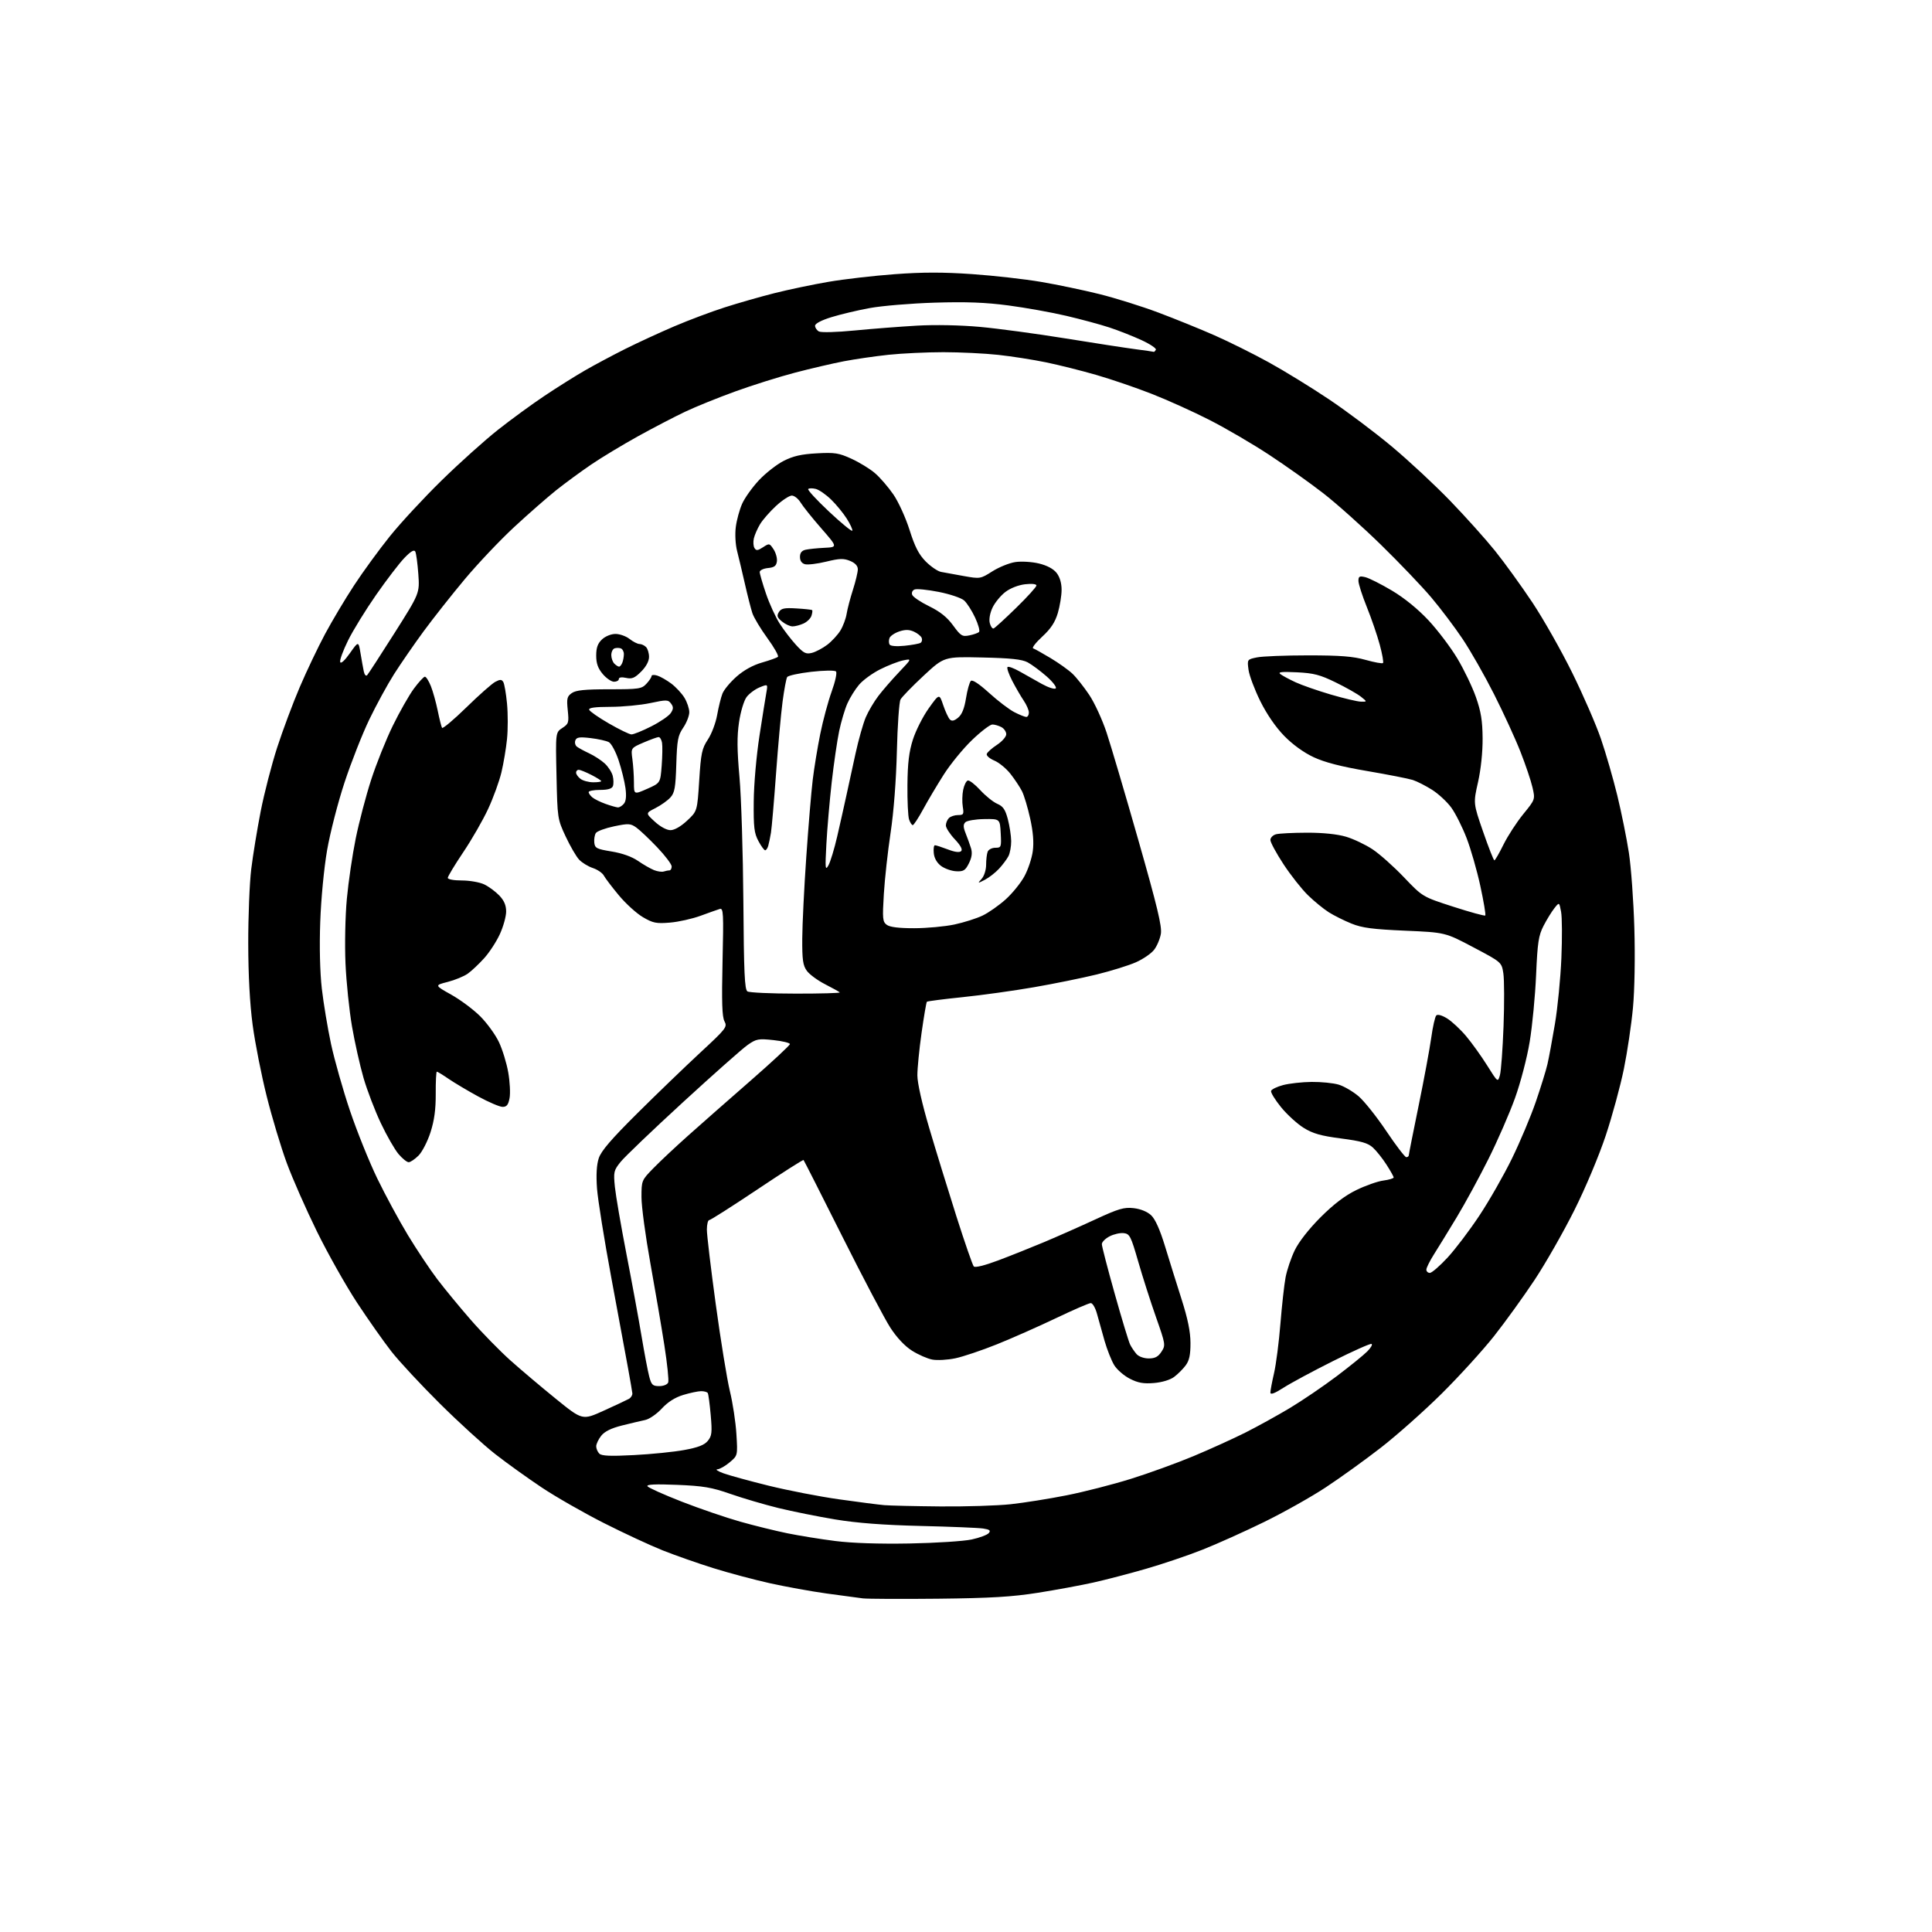 <?xml version="1.0" encoding="UTF-8" standalone="no"?>
<svg 
  version="1.1" 
  xmlns="http://www.w3.org/2000/svg" 
  xmlns:xlink="http://www.w3.org/1999/xlink" 
  xmlns:svg="http://www.w3.org/2000/svg"
  xmlns:rdf="http://www.w3.org/1999/02/22-rdf-syntax-ns#"
  xmlns:cc="http://creativecommons.org/ns#"
  xmlns:dc="http://purl.org/dc/elements/1.1/"
  viewBox="0 0 768 768"
  width="768"
  height="768"
>
<style>svg {background-color: white; }</style>"
<path stroke="none" fill="black" fill-rule="evenodd" d="M373.00,635.51C358.43,635.66 344.93,635.60 343.00,635.38C341.07,635.15 334.55,634.27 328.50,633.43C322.45,632.59 312.32,630.75 306.00,629.35C299.68,627.94 289.55,625.24 283.50,623.34C277.45,621.45 268.45,618.29 263.50,616.33C258.55,614.36 247.97,609.45 240.00,605.41C232.03,601.37 220.92,595.02 215.32,591.28C209.73,587.55 201.40,581.58 196.83,578.00C192.25,574.42 182.38,565.42 174.90,558.00C167.42,550.58 158.75,541.26 155.64,537.30C152.54,533.34 146.36,524.56 141.91,517.80C137.47,511.03 130.29,498.30 125.97,489.50C121.65,480.70 116.26,468.47 114.00,462.33C111.73,456.18 108.14,444.25 106.03,435.83C103.91,427.40 101.40,414.65 100.44,407.50C99.31,399.01 98.70,387.73 98.68,375.00C98.66,364.27 99.20,351.00 99.87,345.50C100.54,340.00 102.23,329.65 103.63,322.50C105.03,315.35 107.98,303.92 110.19,297.11C112.40,290.29 116.44,279.49 119.17,273.11C121.90,266.72 126.43,257.23 129.23,252.00C132.03,246.78 137.21,238.09 140.74,232.71C144.26,227.32 150.66,218.55 154.95,213.21C159.24,207.87 168.54,197.83 175.62,190.91C182.70,183.98 192.78,174.94 198.00,170.82C203.22,166.70 211.55,160.62 216.50,157.32C221.45,154.01 228.65,149.49 232.50,147.27C236.35,145.05 243.58,141.20 248.56,138.70C253.55,136.21 262.32,132.16 268.06,129.71C273.80,127.26 282.80,123.88 288.05,122.20C293.30,120.51 302.18,117.97 307.79,116.55C313.40,115.13 323.07,113.10 329.29,112.04C335.51,110.97 347.40,109.60 355.71,108.99C366.75,108.17 375.07,108.17 386.51,108.97C395.13,109.57 407.43,110.96 413.84,112.06C420.25,113.15 430.68,115.33 437.00,116.90C443.32,118.47 453.90,121.78 460.50,124.26C467.10,126.74 477.16,130.82 482.85,133.33C488.55,135.84 498.22,140.65 504.35,144.03C510.48,147.40 521.27,154.03 528.32,158.76C535.38,163.49 546.63,171.94 553.32,177.54C560.02,183.14 570.45,192.85 576.50,199.12C582.55,205.38 590.57,214.33 594.33,219.00C598.09,223.68 604.75,232.90 609.15,239.50C613.54,246.10 620.68,258.70 625.01,267.50C629.35,276.30 634.48,288.10 636.40,293.71C638.33,299.33 641.25,309.45 642.90,316.21C644.55,322.97 646.62,333.23 647.51,339.00C648.39,344.77 649.37,358.27 649.68,369.00C650.01,380.39 649.79,393.52 649.13,400.56C648.52,407.20 646.89,418.17 645.51,424.94C644.13,431.71 640.89,443.61 638.31,451.38C635.64,459.42 630.27,472.20 625.83,481.07C621.55,489.64 614.45,502.09 610.05,508.75C605.64,515.40 598.36,525.49 593.87,531.17C589.37,536.85 580.02,547.12 573.08,554.00C566.14,560.88 555.29,570.51 548.98,575.42C542.67,580.32 532.77,587.45 527.00,591.25C521.23,595.06 510.20,601.25 502.50,605.02C494.80,608.79 483.77,613.75 478.00,616.03C472.23,618.32 462.10,621.74 455.50,623.64C448.90,625.55 439.50,628.00 434.60,629.09C429.71,630.18 419.81,632.01 412.60,633.15C402.28,634.78 393.87,635.28 373.00,635.51zM361.50,613.56C371.95,613.37 383.08,612.65 386.24,611.97C389.40,611.29 392.47,610.14 393.06,609.42C393.91,608.40 393.42,608.01 390.82,607.61C389.00,607.33 377.82,606.87 366.00,606.59C351.11,606.23 340.66,605.43 332.00,604.00C325.12,602.86 314.95,600.81 309.38,599.45C303.82,598.08 295.27,595.57 290.38,593.86C282.88,591.24 279.58,590.68 269.11,590.25C260.51,589.90 256.93,590.07 257.38,590.81C257.75,591.40 263.91,594.16 271.09,596.96C278.27,599.76 288.73,603.33 294.35,604.91C299.96,606.49 308.37,608.56 313.03,609.51C317.69,610.46 326.23,611.84 332.00,612.57C338.66,613.42 349.46,613.78 361.50,613.56zM373.79,598.83C383.85,598.92 396.45,598.53 401.79,597.95C407.13,597.37 417.12,595.78 424.00,594.41C430.88,593.05 442.35,590.11 449.50,587.88C456.65,585.65 467.86,581.58 474.42,578.84C480.97,576.10 490.24,571.89 495.03,569.49C499.81,567.08 507.79,562.68 512.76,559.70C517.72,556.72 526.06,551.05 531.29,547.11C536.52,543.16 542.01,538.72 543.48,537.24C544.96,535.77 545.72,534.41 545.18,534.23C544.63,534.04 537.73,537.13 529.84,541.08C521.95,545.03 513.14,549.77 510.25,551.62C506.61,553.95 505.00,554.54 505.00,553.55C505.00,552.77 505.66,549.28 506.46,545.81C507.26,542.34 508.40,533.54 508.98,526.26C509.57,518.97 510.49,510.65 511.04,507.76C511.58,504.87 513.22,500.02 514.68,497.00C516.31,493.64 520.29,488.55 524.92,483.91C530.11,478.72 534.59,475.30 539.13,473.08C542.78,471.30 547.62,469.59 549.88,469.29C552.15,468.99 554.00,468.43 554.00,468.06C554.00,467.69 552.71,465.39 551.14,462.95C549.57,460.50 547.15,457.46 545.76,456.19C543.76,454.36 541.14,453.61 533.08,452.56C525.11,451.52 521.91,450.62 518.26,448.36C515.70,446.77 511.64,443.08 509.25,440.14C506.86,437.20 505.07,434.28 505.27,433.65C505.48,433.02 507.64,431.97 510.07,431.33C512.51,430.69 517.60,430.12 521.38,430.08C525.17,430.04 530.01,430.52 532.14,431.16C534.27,431.80 537.84,433.89 540.08,435.80C542.31,437.71 547.27,443.94 551.09,449.64C554.92,455.34 558.48,460.00 559.02,460.00C559.56,460.00 560.01,459.66 560.01,459.25C560.02,458.84 561.78,449.95 563.93,439.50C566.08,429.05 568.33,416.91 568.94,412.53C569.54,408.15 570.45,404.15 570.95,403.65C571.49,403.11 573.22,403.59 575.24,404.84C577.11,405.99 580.50,409.15 582.79,411.86C585.07,414.57 588.84,419.82 591.17,423.54C595.41,430.30 595.41,430.30 596.24,427.40C596.70,425.80 597.34,417.06 597.68,407.96C598.02,398.87 597.98,389.42 597.61,386.96C596.92,382.50 596.92,382.50 585.71,376.58C574.50,370.65 574.50,370.65 558.50,369.96C545.66,369.40 541.46,368.85 537.26,367.15C534.38,365.99 530.31,363.96 528.23,362.65C526.15,361.33 522.42,358.29 519.95,355.88C517.47,353.47 513.09,347.92 510.22,343.55C507.35,339.17 505.00,334.84 505.00,333.91C505.00,332.99 506.01,331.96 507.25,331.63C508.49,331.30 514.03,331.02 519.57,331.01C525.96,331.00 531.62,331.59 535.07,332.61C538.06,333.50 542.81,335.76 545.63,337.63C548.45,339.50 554.07,344.51 558.13,348.77C565.50,356.50 565.50,356.50 577.72,360.44C584.44,362.61 590.16,364.18 590.42,363.92C590.68,363.66 589.80,358.41 588.47,352.25C587.14,346.09 584.67,337.49 582.99,333.13C581.31,328.78 578.58,323.34 576.93,321.06C575.27,318.77 571.84,315.59 569.31,313.98C566.77,312.37 563.30,310.60 561.60,310.05C559.89,309.51 551.75,307.91 543.50,306.50C533.04,304.72 526.59,303.05 522.18,300.99C518.25,299.15 513.84,295.97 510.49,292.53C507.11,289.07 503.57,283.92 500.98,278.70C498.72,274.12 496.61,268.52 496.31,266.26C495.76,262.14 495.76,262.13 499.63,261.33C501.76,260.88 510.93,260.52 520.00,260.52C532.84,260.52 537.91,260.92 542.86,262.32C546.36,263.30 549.47,263.87 549.76,263.57C550.06,263.27 549.48,259.99 548.47,256.27C547.47,252.55 545.15,245.80 543.32,241.27C541.49,236.74 540.00,232.07 540.00,230.91C540.00,229.10 540.41,228.88 542.75,229.44C544.26,229.81 549.04,232.22 553.37,234.80C558.30,237.74 563.71,242.16 567.87,246.61C571.52,250.53 576.66,257.32 579.30,261.72C581.94,266.11 585.27,273.04 586.70,277.11C588.72,282.86 589.31,286.50 589.36,293.50C589.40,298.94 588.68,305.83 587.54,310.90C585.64,319.31 585.64,319.31 589.57,330.65C591.73,336.89 593.74,342.00 594.04,342.00C594.33,342.00 595.96,339.19 597.65,335.75C599.35,332.31 602.89,326.86 605.51,323.64C610.29,317.78 610.29,317.78 609.18,312.98C608.58,310.34 606.43,303.98 604.41,298.84C602.40,293.70 597.68,283.43 593.93,276.00C590.18,268.57 584.55,258.68 581.41,254.00C578.28,249.32 572.68,241.90 568.96,237.50C565.24,233.09 556.19,223.63 548.85,216.46C541.51,209.30 531.23,200.11 526.00,196.06C520.77,192.00 511.10,185.13 504.50,180.79C497.90,176.45 487.23,170.22 480.79,166.94C474.36,163.65 464.00,158.98 457.78,156.55C451.56,154.11 441.68,150.74 435.82,149.05C429.96,147.35 420.97,145.10 415.83,144.04C410.70,142.98 402.13,141.64 396.79,141.06C391.45,140.48 381.64,140.00 375.00,140.00C368.36,140.00 358.55,140.47 353.21,141.03C347.87,141.60 339.90,142.76 335.50,143.60C331.10,144.44 322.35,146.48 316.05,148.13C309.75,149.78 299.03,153.15 292.24,155.62C285.44,158.08 276.47,161.71 272.31,163.69C268.15,165.66 259.74,170.04 253.62,173.42C247.51,176.81 239.12,181.86 235.00,184.67C230.88,187.47 224.57,192.10 221.00,194.95C217.43,197.81 209.93,204.38 204.33,209.57C198.74,214.75 189.93,224.06 184.75,230.25C179.57,236.44 172.20,245.78 168.36,251.00C164.53,256.23 159.25,263.88 156.63,268.00C154.01,272.12 149.59,280.23 146.81,286.00C144.03,291.77 139.60,303.02 136.97,311.00C134.33,318.98 131.21,331.12 130.02,338.00C128.79,345.16 127.62,357.33 127.30,366.50C126.94,376.38 127.19,386.51 127.93,393.00C128.59,398.77 130.24,408.68 131.59,415.00C132.95,421.32 136.33,433.25 139.11,441.50C141.90,449.75 146.79,461.90 149.99,468.50C153.19,475.10 158.67,485.23 162.16,491.00C165.66,496.77 170.91,504.65 173.83,508.50C176.75,512.35 182.77,519.65 187.19,524.72C191.62,529.79 198.68,537.00 202.87,540.76C207.07,544.51 215.23,551.41 221.01,556.09C231.52,564.61 231.52,564.61 240.01,560.76C244.68,558.64 249.18,556.53 250.00,556.07C250.82,555.60 251.44,554.61 251.37,553.86C251.29,553.11 250.53,548.67 249.68,544.00C248.83,539.33 245.83,523.12 243.02,508.00C240.21,492.88 237.65,476.87 237.32,472.43C236.93,467.04 237.16,463.05 238.01,460.43C238.96,457.52 242.98,452.85 253.40,442.50C261.15,434.80 272.40,423.97 278.38,418.42C288.72,408.84 289.19,408.23 287.99,405.99C287.04,404.21 286.85,398.36 287.22,382.23C287.67,362.90 287.56,360.89 286.11,361.33C285.22,361.60 281.80,362.82 278.50,364.03C275.20,365.24 269.72,366.47 266.31,366.75C260.88,367.20 259.57,366.94 255.57,364.59C253.06,363.12 248.76,359.22 246.02,355.93C243.28,352.64 240.59,349.09 240.03,348.05C239.47,347.01 237.50,345.66 235.65,345.05C233.81,344.44 231.36,342.94 230.21,341.72C229.06,340.50 226.65,336.35 224.86,332.51C221.63,325.61 221.58,325.30 221.22,308.34C220.84,291.15 220.84,291.15 223.54,289.38C226.05,287.74 226.20,287.25 225.69,282.31C225.21,277.68 225.42,276.82 227.30,275.51C228.94,274.36 232.46,274.00 242.18,274.00C254.00,274.00 255.07,273.84 256.96,271.81C258.08,270.61 259.00,269.23 259.00,268.74C259.00,268.26 260.01,268.17 261.25,268.55C262.49,268.92 265.00,270.36 266.84,271.73C268.67,273.11 271.03,275.64 272.08,277.37C273.13,279.09 273.99,281.67 274.00,283.11C274.00,284.55 272.92,287.32 271.59,289.27C269.48,292.38 269.14,294.17 268.84,303.81C268.55,313.10 268.19,315.14 266.50,317.00C265.40,318.22 262.72,320.12 260.55,321.23C256.60,323.24 256.60,323.24 260.29,326.62C262.46,328.62 265.02,330.00 266.52,330.00C268.10,330.00 270.63,328.55 273.12,326.23C277.17,322.46 277.17,322.46 277.95,310.23C278.64,299.37 279.02,297.56 281.40,293.96C282.88,291.74 284.53,287.35 285.08,284.21C285.64,281.07 286.58,277.25 287.18,275.72C287.78,274.18 290.31,271.14 292.80,268.95C295.69,266.40 299.34,264.39 302.91,263.37C305.99,262.49 308.83,261.47 309.24,261.10C309.64,260.73 307.76,257.38 305.05,253.67C302.34,249.95 299.65,245.47 299.07,243.71C298.49,241.94 297.15,236.68 296.09,232.00C295.02,227.32 293.64,221.47 293.00,219.00C292.35,216.46 292.12,212.32 292.49,209.50C292.84,206.75 293.97,202.60 295.00,200.28C296.02,197.96 299.02,193.76 301.66,190.93C304.30,188.11 308.72,184.64 311.48,183.23C315.28,181.29 318.49,180.55 324.65,180.21C331.87,179.81 333.45,180.06 338.51,182.38C341.66,183.82 345.87,186.40 347.86,188.13C349.86,189.85 353.14,193.65 355.14,196.57C357.15,199.49 360.04,205.84 361.57,210.69C363.67,217.35 365.24,220.40 367.99,223.19C370.00,225.21 372.73,227.08 374.07,227.34C375.41,227.60 379.47,228.34 383.09,228.98C389.61,230.14 389.74,230.12 394.47,227.12C397.11,225.45 401.21,223.79 403.59,223.43C406.00,223.07 410.17,223.32 412.97,223.99C416.20,224.77 418.73,226.11 420.01,227.74C421.28,229.35 422.00,231.79 422.00,234.45C422.00,236.75 421.32,240.91 420.50,243.69C419.40,247.38 417.73,249.91 414.32,253.06C411.74,255.44 410.11,257.54 410.70,257.73C411.28,257.93 414.40,259.67 417.63,261.61C420.86,263.55 424.77,266.34 426.33,267.82C427.88,269.29 430.88,273.08 432.99,276.23C435.10,279.38 438.20,286.13 439.89,291.23C441.58,296.33 447.27,315.57 452.52,334.00C460.05,360.40 461.95,368.29 461.46,371.22C461.11,373.27 459.89,376.14 458.74,377.60C457.59,379.07 454.34,381.29 451.52,382.53C448.70,383.78 441.69,385.96 435.95,387.37C430.20,388.78 418.98,391.06 411.00,392.44C403.02,393.83 390.28,395.60 382.68,396.38C375.09,397.16 368.68,397.99 368.45,398.21C368.22,398.44 367.27,404.00 366.34,410.57C365.41,417.13 364.66,424.75 364.67,427.50C364.67,430.51 366.56,438.87 369.41,448.50C372.01,457.30 376.86,473.05 380.18,483.50C383.51,493.95 386.62,502.92 387.09,503.43C387.62,503.99 391.41,503.06 396.73,501.06C401.55,499.25 409.77,495.97 415.00,493.78C420.23,491.58 429.38,487.53 435.34,484.77C444.66,480.46 446.81,479.83 450.65,480.26C453.43,480.58 456.06,481.65 457.60,483.09C459.23,484.63 461.11,488.82 463.13,495.46C464.81,500.98 467.77,510.45 469.70,516.50C472.17,524.24 473.22,529.38 473.23,533.84C473.25,538.58 472.76,540.85 471.31,542.78C470.25,544.21 468.19,546.27 466.73,547.35C465.15,548.53 461.91,549.51 458.72,549.77C454.57,550.12 452.39,549.73 449.14,548.07C446.82,546.89 444.03,544.47 442.94,542.71C441.85,540.94 440.11,536.58 439.08,533.00C438.05,529.42 436.70,524.59 436.07,522.25C435.44,519.91 434.33,518.00 433.60,518.00C432.88,518.00 426.65,520.70 419.75,524.00C412.86,527.29 402.29,531.97 396.27,534.39C390.25,536.81 382.80,539.31 379.73,539.95C376.65,540.59 372.54,540.82 370.59,540.45C368.65,540.09 365.01,538.49 362.52,536.91C359.66,535.10 356.47,531.70 353.92,527.76C351.69,524.32 343.09,508.00 334.82,491.50C326.55,475.00 319.62,461.33 319.43,461.13C319.24,460.92 310.94,466.21 300.98,472.88C291.02,479.54 282.45,485.00 281.94,485.00C281.42,485.00 281.00,486.69 280.99,488.75C280.98,490.81 282.57,504.20 284.53,518.50C286.48,532.80 289.01,548.33 290.14,553.00C291.28,557.67 292.45,565.35 292.73,570.05C293.26,578.61 293.26,578.61 290.05,581.30C288.29,582.79 286.09,584.03 285.17,584.07C284.25,584.11 285.30,584.81 287.50,585.63C289.70,586.44 297.80,588.67 305.50,590.57C313.20,592.47 325.80,594.92 333.50,596.00C341.20,597.09 349.30,598.13 351.50,598.32C353.70,598.51 363.73,598.74 373.79,598.83zM251.99,578.42C258.87,578.07 267.88,577.16 272.00,576.40C277.49,575.40 280.00,574.42 281.36,572.77C282.97,570.81 283.13,569.47 282.52,562.52C282.13,558.12 281.61,554.18 281.35,553.76C281.09,553.34 279.90,553.00 278.69,553.01C277.49,553.02 274.29,553.69 271.60,554.51C268.35,555.49 265.47,557.32 263.07,559.92C261.08,562.08 258.11,564.13 256.47,564.47C254.84,564.81 250.68,565.80 247.23,566.66C242.94,567.74 240.34,569.03 238.98,570.75C237.89,572.14 237.00,574.02 237.00,574.93C237.00,575.85 237.56,577.16 238.24,577.84C239.16,578.76 242.66,578.91 251.99,578.42zM262.07,551.00C263.76,551.00 265.30,550.37 265.62,549.55C265.93,548.75 265.24,542.11 264.10,534.80C262.96,527.48 260.44,512.74 258.51,502.04C256.58,491.34 255.00,479.58 255.00,475.91C255.00,469.29 255.04,469.18 259.75,464.36C262.36,461.68 268.55,455.88 273.50,451.46C278.45,447.04 289.59,437.24 298.25,429.68C306.91,422.12 314.00,415.53 314.00,415.04C314.00,414.56 311.06,413.84 307.48,413.46C301.48,412.82 300.65,412.97 297.23,415.36C295.18,416.78 283.61,427.03 271.53,438.12C259.44,449.21 248.26,459.91 246.68,461.89C243.97,465.28 243.83,465.89 244.43,471.84C244.79,475.33 246.84,487.25 248.99,498.34C251.15,509.43 253.85,524.12 255.00,531.00C256.15,537.88 257.54,545.19 258.09,547.25C258.95,550.53 259.45,551.00 262.07,551.00zM456.63,540.00C459.12,540.00 460.39,539.34 461.69,537.34C463.39,534.75 463.34,534.42 459.53,523.59C457.38,517.49 454.20,507.55 452.46,501.50C449.55,491.40 449.08,490.47 446.71,490.19C445.29,490.02 442.75,490.59 441.07,491.47C439.38,492.34 438.00,493.73 438.00,494.57C438.00,495.40 440.30,504.28 443.12,514.29C445.93,524.31 448.69,533.40 449.25,534.50C449.80,535.60 450.94,537.29 451.78,538.25C452.66,539.26 454.72,540.00 456.63,540.00zM568.39,506.00C569.16,506.00 572.31,503.27 575.40,499.94C578.48,496.61 584.20,489.07 588.09,483.19C591.99,477.31 597.82,467.10 601.04,460.50C604.26,453.90 608.52,443.78 610.50,438.01C612.48,432.24 614.57,425.49 615.14,423.01C615.71,420.53 617.05,413.32 618.11,407.00C619.18,400.68 620.33,388.94 620.67,380.93C621.01,372.92 620.96,364.61 620.56,362.47C619.83,358.57 619.83,358.57 617.88,361.04C616.81,362.39 614.88,365.52 613.60,368.00C611.60,371.89 611.19,374.54 610.62,387.60C610.26,395.90 609.12,407.82 608.08,414.10C607.03,420.49 604.46,430.33 602.24,436.50C600.07,442.55 595.31,453.46 591.67,460.74C588.03,468.02 582.35,478.45 579.04,483.93C575.74,489.40 571.67,496.02 570.01,498.64C568.36,501.25 567.00,503.98 567.00,504.70C567.00,505.41 567.63,506.00 568.39,506.00zM162.45,462.00C161.75,462.00 159.94,460.54 158.42,458.75C156.91,456.96 153.74,451.45 151.40,446.50C149.05,441.55 145.95,433.45 144.51,428.50C143.08,423.55 141.01,414.32 139.92,408.00C138.83,401.68 137.67,390.43 137.34,383.00C137.01,375.45 137.24,364.11 137.88,357.28C138.50,350.56 140.09,339.76 141.41,333.28C142.73,326.80 145.48,316.32 147.53,310.00C149.57,303.68 153.45,294.00 156.14,288.50C158.83,283.00 162.60,276.36 164.52,273.75C166.45,271.14 168.42,269.00 168.90,269.00C169.39,269.00 170.45,270.69 171.28,272.75C172.10,274.81 173.32,279.20 174.00,282.50C174.67,285.80 175.45,288.87 175.72,289.33C175.99,289.78 180.33,286.14 185.36,281.23C190.39,276.31 195.57,271.73 196.88,271.04C198.80,270.03 199.41,270.04 200.06,271.10C200.50,271.82 201.17,275.69 201.55,279.70C201.93,283.71 201.93,290.03 201.55,293.75C201.18,297.46 200.18,303.43 199.33,307.00C198.48,310.57 196.10,317.13 194.04,321.56C191.99,325.99 187.54,333.74 184.15,338.77C180.77,343.80 178.00,348.39 178.00,348.96C178.00,349.56 180.40,350.00 183.60,350.00C186.68,350.00 190.66,350.70 192.46,351.55C194.25,352.40 196.95,354.38 198.46,355.96C200.39,357.97 201.20,359.86 201.20,362.35C201.20,364.29 200.08,368.33 198.71,371.31C197.35,374.30 194.53,378.62 192.46,380.91C190.39,383.21 187.46,385.96 185.95,387.04C184.44,388.11 180.85,389.59 177.96,390.33C172.72,391.67 172.72,391.67 179.36,395.39C183.02,397.43 188.21,401.31 190.91,404.00C193.60,406.70 196.95,411.31 198.34,414.26C199.73,417.20 201.40,422.63 202.04,426.33C202.69,430.02 202.92,434.61 202.56,436.52C202.06,439.19 201.42,440.00 199.79,440.00C198.62,440.00 194.26,438.13 190.09,435.86C185.91,433.58 180.62,430.43 178.32,428.86C176.02,427.28 173.92,426.00 173.65,426.00C173.38,426.00 173.18,429.94 173.21,434.75C173.24,441.03 172.65,445.36 171.13,450.11C169.96,453.75 167.82,457.91 166.37,459.36C164.91,460.81 163.15,462.00 162.45,462.00zM316.42,394.98C326.27,394.99 334.10,394.77 333.82,394.49C333.54,394.21 330.90,392.74 327.96,391.24C325.01,389.73 321.76,387.34 320.73,385.91C319.17,383.77 318.86,381.57 318.91,373.03C318.95,367.37 319.66,352.78 320.51,340.62C321.35,328.45 322.50,314.68 323.07,310.00C323.63,305.32 324.98,297.12 326.06,291.77C327.14,286.41 329.19,278.82 330.60,274.90C332.05,270.88 332.80,267.40 332.31,266.91C331.82,266.42 327.55,266.48 322.51,267.05C317.59,267.61 313.27,268.56 312.91,269.15C312.54,269.75 311.72,274.12 311.09,278.87C310.46,283.62 309.29,296.50 308.49,307.50C307.69,318.50 306.78,329.07 306.47,331.00C306.15,332.93 305.66,335.29 305.38,336.25C305.10,337.21 304.55,338.00 304.16,338.00C303.77,338.00 302.56,336.35 301.48,334.32C299.80,331.20 299.52,328.84 299.62,318.57C299.68,311.76 300.68,300.40 301.90,292.50C303.09,284.80 304.33,277.01 304.66,275.20C305.24,271.90 305.24,271.90 301.95,273.24C300.14,273.98 297.81,275.72 296.77,277.10C295.72,278.52 294.41,282.88 293.78,287.06C292.94,292.71 292.98,297.99 293.96,309.00C294.67,316.98 295.36,339.19 295.50,358.36C295.70,386.70 296.00,393.39 297.12,394.10C297.88,394.58 306.56,394.98 316.42,394.98zM363.44,368.98C368.42,368.97 375.60,368.31 379.38,367.51C383.17,366.70 388.22,365.10 390.62,363.94C393.01,362.79 397.12,359.90 399.77,357.52C402.41,355.14 405.77,351.01 407.22,348.33C408.68,345.66 410.18,341.15 410.55,338.32C411.02,334.82 410.68,330.64 409.50,325.33C408.55,321.02 407.09,316.15 406.25,314.50C405.41,312.85 403.35,309.75 401.68,307.62C400.00,305.49 397.11,303.11 395.24,302.33C393.38,301.55 392.04,300.37 392.25,299.71C392.46,299.04 394.29,297.41 396.32,296.08C398.34,294.75 400.00,292.86 400.00,291.87C400.00,290.88 399.13,289.60 398.07,289.04C397.00,288.47 395.39,288.00 394.48,288.00C393.57,288.00 389.93,290.78 386.40,294.17C382.86,297.57 377.80,303.75 375.15,307.92C372.50,312.09 368.80,318.31 366.94,321.75C365.07,325.19 363.22,328.00 362.84,328.00C362.45,328.00 361.79,326.99 361.37,325.75C360.95,324.51 360.65,318.32 360.72,312.00C360.80,303.38 361.34,298.87 362.89,294.00C364.03,290.43 366.85,284.84 369.17,281.59C373.39,275.68 373.39,275.68 374.94,280.30C375.80,282.84 376.99,285.40 377.59,286.00C378.37,286.77 379.29,286.58 380.86,285.29C382.37,284.06 383.34,281.66 384.00,277.57C384.52,274.31 385.39,271.21 385.92,270.68C386.53,270.07 389.14,271.78 393.19,275.45C396.66,278.61 401.17,282.04 403.21,283.09C405.25,284.14 407.39,285.00 407.96,285.00C408.53,285.00 409.00,284.21 408.99,283.25C408.99,282.29 408.07,280.15 406.94,278.50C405.82,276.85 403.77,273.32 402.38,270.65C401.00,267.98 400.15,265.51 400.50,265.16C400.85,264.81 403.02,265.60 405.32,266.91C407.62,268.22 411.61,270.46 414.18,271.89C416.75,273.31 419.23,274.10 419.68,273.64C420.13,273.17 418.48,271.02 416.00,268.84C413.52,266.67 410.15,264.17 408.51,263.29C406.25,262.09 401.81,261.61 390.41,261.36C375.31,261.02 375.31,261.02 367.13,268.62C362.64,272.80 358.51,277.05 357.97,278.06C357.42,279.08 356.77,288.37 356.52,298.71C356.24,310.16 355.27,322.77 354.03,331.00C352.91,338.43 351.70,349.40 351.34,355.40C350.74,365.29 350.85,366.42 352.53,367.65C353.77,368.55 357.38,368.99 363.44,368.98zM391.50,349.73C388.55,351.25 388.53,351.24 390.25,349.31C391.23,348.21 392.00,345.76 392.00,343.75C392.00,341.78 392.27,339.45 392.61,338.58C392.94,337.71 394.31,337.00 395.66,337.00C398.00,337.00 398.09,336.76 397.80,331.25C397.50,325.50 397.50,325.50 391.20,325.60C387.74,325.65 384.38,326.22 383.74,326.86C382.85,327.75 382.88,328.80 383.86,331.26C384.57,333.04 385.53,335.70 385.99,337.18C386.57,339.06 386.32,340.84 385.16,343.18C383.73,346.03 383.02,346.48 380.10,346.34C378.24,346.25 375.54,345.30 374.10,344.24C372.46,343.02 371.38,341.14 371.19,339.15C371.01,337.42 371.22,336.00 371.65,336.00C372.08,336.00 374.38,336.74 376.76,337.65C379.60,338.74 381.43,338.97 382.08,338.32C382.72,337.68 381.84,336.05 379.53,333.60C377.59,331.54 376.00,329.08 376.00,328.13C376.00,327.18 376.54,325.86 377.20,325.20C377.86,324.54 379.49,324.00 380.83,324.00C383.03,324.00 383.21,323.68 382.72,320.67C382.42,318.84 382.49,315.84 382.87,314.00C383.24,312.16 384.06,310.48 384.69,310.27C385.31,310.06 387.55,311.78 389.66,314.08C391.77,316.38 394.82,318.83 396.42,319.52C398.73,320.50 399.62,321.80 400.63,325.63C401.33,328.31 401.93,332.22 401.96,334.32C401.98,336.41 401.50,339.11 400.88,340.32C400.26,341.52 398.57,343.78 397.13,345.34C395.68,346.90 393.15,348.87 391.50,349.73zM263.83,346.44C264.56,346.20 265.58,346.00 266.08,346.00C266.59,346.00 267.00,345.29 267.00,344.43C267.00,343.56 264.41,340.14 261.25,336.82C258.09,333.50 254.36,329.97 252.96,328.97C250.64,327.32 249.86,327.28 244.08,328.48C240.59,329.21 237.34,330.41 236.86,331.15C236.38,331.89 236.10,333.60 236.24,334.95C236.47,337.15 237.17,337.51 243.13,338.48C247.31,339.16 251.18,340.54 253.63,342.23C255.76,343.70 258.62,345.34 260.00,345.89C261.38,346.43 263.10,346.68 263.83,346.44zM329.31,344.00C330.09,342.62 331.66,337.45 332.80,332.50C333.94,327.55 335.56,320.35 336.39,316.50C337.23,312.65 338.89,305.01 340.09,299.52C341.29,294.03 343.12,287.56 344.16,285.13C345.19,282.71 347.46,278.88 349.19,276.62C350.92,274.35 354.62,270.09 357.42,267.15C362.50,261.80 362.50,261.80 359.00,262.52C357.07,262.92 352.97,264.52 349.88,266.07C346.79,267.62 343.01,270.38 341.48,272.20C339.94,274.01 337.86,277.35 336.86,279.61C335.85,281.87 334.38,286.82 333.58,290.61C332.79,294.40 331.45,303.57 330.61,311.00C329.78,318.43 328.82,329.45 328.50,335.50C327.97,345.28 328.06,346.22 329.31,344.00zM245.63,320.96C246.25,320.98 247.32,320.32 248.01,319.49C248.86,318.47 249.06,316.42 248.63,313.24C248.27,310.63 247.05,305.68 245.91,302.24C244.76,298.80 243.02,295.54 242.02,295.01C241.02,294.48 237.76,293.75 234.76,293.40C230.36,292.88 229.19,293.06 228.71,294.31C228.39,295.16 228.65,296.28 229.31,296.80C229.96,297.31 232.17,298.51 234.20,299.46C236.24,300.41 239.03,302.23 240.41,303.51C241.79,304.78 243.21,306.99 243.57,308.41C243.92,309.83 243.96,311.67 243.64,312.50C243.24,313.53 241.64,314.00 238.53,314.00C236.04,314.00 234.00,314.39 234.00,314.88C234.00,315.36 234.67,316.31 235.49,316.99C236.31,317.67 238.67,318.83 240.74,319.57C242.81,320.31 245.01,320.93 245.63,320.96zM257.25,313.58C262.50,311.26 262.50,311.26 263.03,304.38C263.32,300.60 263.38,296.49 263.17,295.25C262.95,294.01 262.34,293.00 261.82,293.00C261.30,293.00 258.60,293.98 255.82,295.17C250.78,297.34 250.78,297.34 251.39,301.81C251.72,304.27 252.00,308.44 252.00,311.08C252.00,315.89 252.00,315.89 257.25,313.58zM235.75,310.97C237.54,310.99 239.00,310.78 239.00,310.52C239.00,310.26 237.22,309.13 235.04,308.02C232.86,306.91 230.61,306.00 230.04,306.00C229.47,306.00 229.00,306.51 229.00,307.14C229.00,307.77 229.79,308.88 230.75,309.61C231.71,310.34 233.96,310.95 235.75,310.97zM251.00,291.94C251.82,291.97 255.38,290.53 258.90,288.74C262.42,286.96 265.91,284.57 266.65,283.44C267.73,281.78 267.75,281.04 266.75,279.68C265.60,278.12 264.95,278.11 258.50,279.48C254.65,280.30 247.53,280.97 242.67,280.98C236.49,280.99 233.95,281.34 234.21,282.14C234.42,282.77 237.95,285.23 242.05,287.59C246.15,289.96 250.18,291.92 251.00,291.94zM541.00,278.92C543.50,278.96 543.50,278.96 541.00,276.96C539.62,275.86 535.14,273.31 531.02,271.30C524.74,268.23 522.27,267.58 515.52,267.25C509.42,266.96 507.86,267.13 509.00,267.99C509.82,268.61 512.52,270.06 515.00,271.21C517.48,272.36 523.77,274.55 529.00,276.09C534.23,277.62 539.62,278.90 541.00,278.92zM244.09,271.00C243.04,271.00 241.01,269.62 239.59,267.92C237.69,265.67 237.00,263.71 237.00,260.60C237.00,257.45 237.60,255.79 239.31,254.17C240.65,252.92 242.92,252.00 244.68,252.00C246.36,252.00 248.87,252.90 250.27,254.00C251.67,255.10 253.44,256.00 254.21,256.00C254.97,256.00 256.14,256.54 256.80,257.20C257.46,257.86 258.00,259.63 258.00,261.12C258.00,262.84 256.84,265.00 254.87,266.97C252.32,269.53 251.22,269.99 248.87,269.47C247.09,269.08 246.00,269.25 246.00,269.92C246.00,270.51 245.14,271.00 244.09,271.00zM145.95,268.39C146.41,267.90 151.29,260.38 156.81,251.67C166.83,235.84 166.83,235.84 166.29,228.17C165.98,223.95 165.44,219.94 165.08,219.25C164.62,218.38 163.29,219.16 160.79,221.75C158.79,223.81 153.74,230.41 149.56,236.40C145.38,242.40 140.34,250.57 138.37,254.57C136.39,258.57 134.98,262.43 135.23,263.17C135.50,263.97 137.03,262.58 139.09,259.66C142.50,254.82 142.50,254.82 143.31,259.66C143.75,262.32 144.34,265.58 144.61,266.89C144.89,268.24 145.48,268.90 145.95,268.39zM246.09,265.00C246.47,265.00 247.06,264.29 247.39,263.42C247.73,262.55 248.00,261.01 248.00,260.00C248.00,258.99 247.44,257.97 246.75,257.73C246.06,257.49 244.94,257.50 244.25,257.75C243.56,258.01 243.00,259.20 243.00,260.41C243.00,261.61 243.54,263.14 244.20,263.80C244.86,264.46 245.71,265.00 246.09,265.00zM322.74,259.53C324.26,259.15 327.00,257.70 328.84,256.31C330.67,254.91 333.03,252.36 334.08,250.63C335.13,248.91 336.25,245.93 336.55,244.00C336.86,242.07 337.99,237.77 339.06,234.43C340.13,231.09 341.00,227.43 341.00,226.30C341.00,224.95 339.95,223.81 337.93,222.97C335.38,221.92 333.77,221.96 328.44,223.26C324.91,224.12 321.11,224.58 320.01,224.29C318.71,223.95 318.00,222.93 318.00,221.40C318.00,219.77 318.69,218.88 320.25,218.53C321.49,218.25 324.86,217.90 327.75,217.76C332.99,217.50 332.99,217.50 326.45,210.00C322.85,205.88 319.16,201.26 318.24,199.75C317.32,198.24 315.76,197.00 314.76,197.00C313.77,197.00 310.94,198.85 308.48,201.12C306.03,203.39 303.17,206.65 302.14,208.37C301.10,210.09 299.99,212.63 299.67,214.01C299.35,215.39 299.46,217.12 299.92,217.86C300.60,218.97 301.21,218.91 303.31,217.54C305.78,215.91 305.92,215.94 307.51,218.37C308.41,219.75 309.01,221.92 308.83,223.19C308.57,224.98 307.77,225.57 305.25,225.81C303.46,225.99 302.00,226.69 302.00,227.39C302.00,228.08 303.12,231.95 304.49,235.97C305.86,240.00 308.31,245.37 309.94,247.90C311.56,250.43 314.49,254.24 316.43,256.36C319.45,259.65 320.38,260.12 322.74,259.53zM359.61,256.70C362.55,256.40 365.39,255.88 365.93,255.54C366.47,255.21 366.68,254.34 366.40,253.60C366.12,252.87 364.73,251.74 363.32,251.10C361.43,250.24 359.88,250.21 357.46,251.01C355.66,251.61 353.91,252.79 353.59,253.64C353.26,254.49 353.28,255.65 353.63,256.22C354.02,256.84 356.41,257.03 359.61,256.70zM385.33,252.58C387.04,252.24 388.78,251.62 389.19,251.21C389.60,250.80 388.89,248.22 387.61,245.48C386.33,242.74 384.37,239.68 383.25,238.69C382.12,237.69 377.60,236.17 373.19,235.30C368.78,234.43 364.47,233.99 363.60,234.32C362.69,234.67 362.28,235.57 362.62,236.46C362.95,237.31 365.98,239.35 369.36,241.00C373.70,243.12 376.48,245.34 378.86,248.60C381.91,252.79 382.50,253.15 385.33,252.58zM394.98,249.82C395.48,249.64 399.51,245.96 403.94,241.63C408.38,237.30 412.00,233.30 412.00,232.75C412.00,232.15 410.19,231.94 407.51,232.25C404.85,232.55 401.64,233.80 399.65,235.32C397.80,236.73 395.50,239.53 394.55,241.53C393.52,243.71 393.08,246.17 393.45,247.66C393.79,249.02 394.48,250.00 394.98,249.82zM315.06,249.00C314.05,249.00 312.16,248.13 310.86,247.06C308.93,245.48 308.70,244.79 309.62,243.31C310.54,241.82 311.78,241.56 316.62,241.86C319.85,242.05 322.65,242.36 322.84,242.53C323.03,242.71 322.91,243.71 322.57,244.77C322.24,245.83 320.82,247.21 319.43,247.85C318.04,248.48 316.08,249.00 315.06,249.00zM338.81,210.96C338.98,210.51 337.99,208.36 336.60,206.17C335.22,203.98 332.42,200.56 330.37,198.57C328.32,196.58 325.57,194.68 324.27,194.35C322.97,194.03 321.62,194.04 321.27,194.39C320.93,194.74 324.66,198.79 329.57,203.39C334.48,208.00 338.64,211.40 338.81,210.96zM458.69,139.87C458.80,139.94 459.15,139.57 459.47,139.05C459.79,138.53 457.23,136.80 453.78,135.21C450.32,133.62 444.57,131.35 441.00,130.18C437.43,129.00 429.71,126.92 423.87,125.55C418.02,124.17 407.67,122.32 400.87,121.42C391.71,120.21 384.09,119.92 371.50,120.31C362.15,120.60 350.56,121.57 345.74,122.46C340.92,123.34 334.06,124.97 330.49,126.08C326.52,127.30 324.00,128.63 324.00,129.49C324.00,130.27 324.69,131.29 325.53,131.76C326.40,132.24 332.53,132.08 339.78,131.37C346.78,130.69 357.90,129.83 364.50,129.45C371.64,129.04 381.76,129.24 389.50,129.94C396.65,130.59 411.95,132.65 423.50,134.52C435.05,136.39 447.65,138.33 451.50,138.83C455.35,139.33 458.59,139.80 458.69,139.87z" />

</svg>